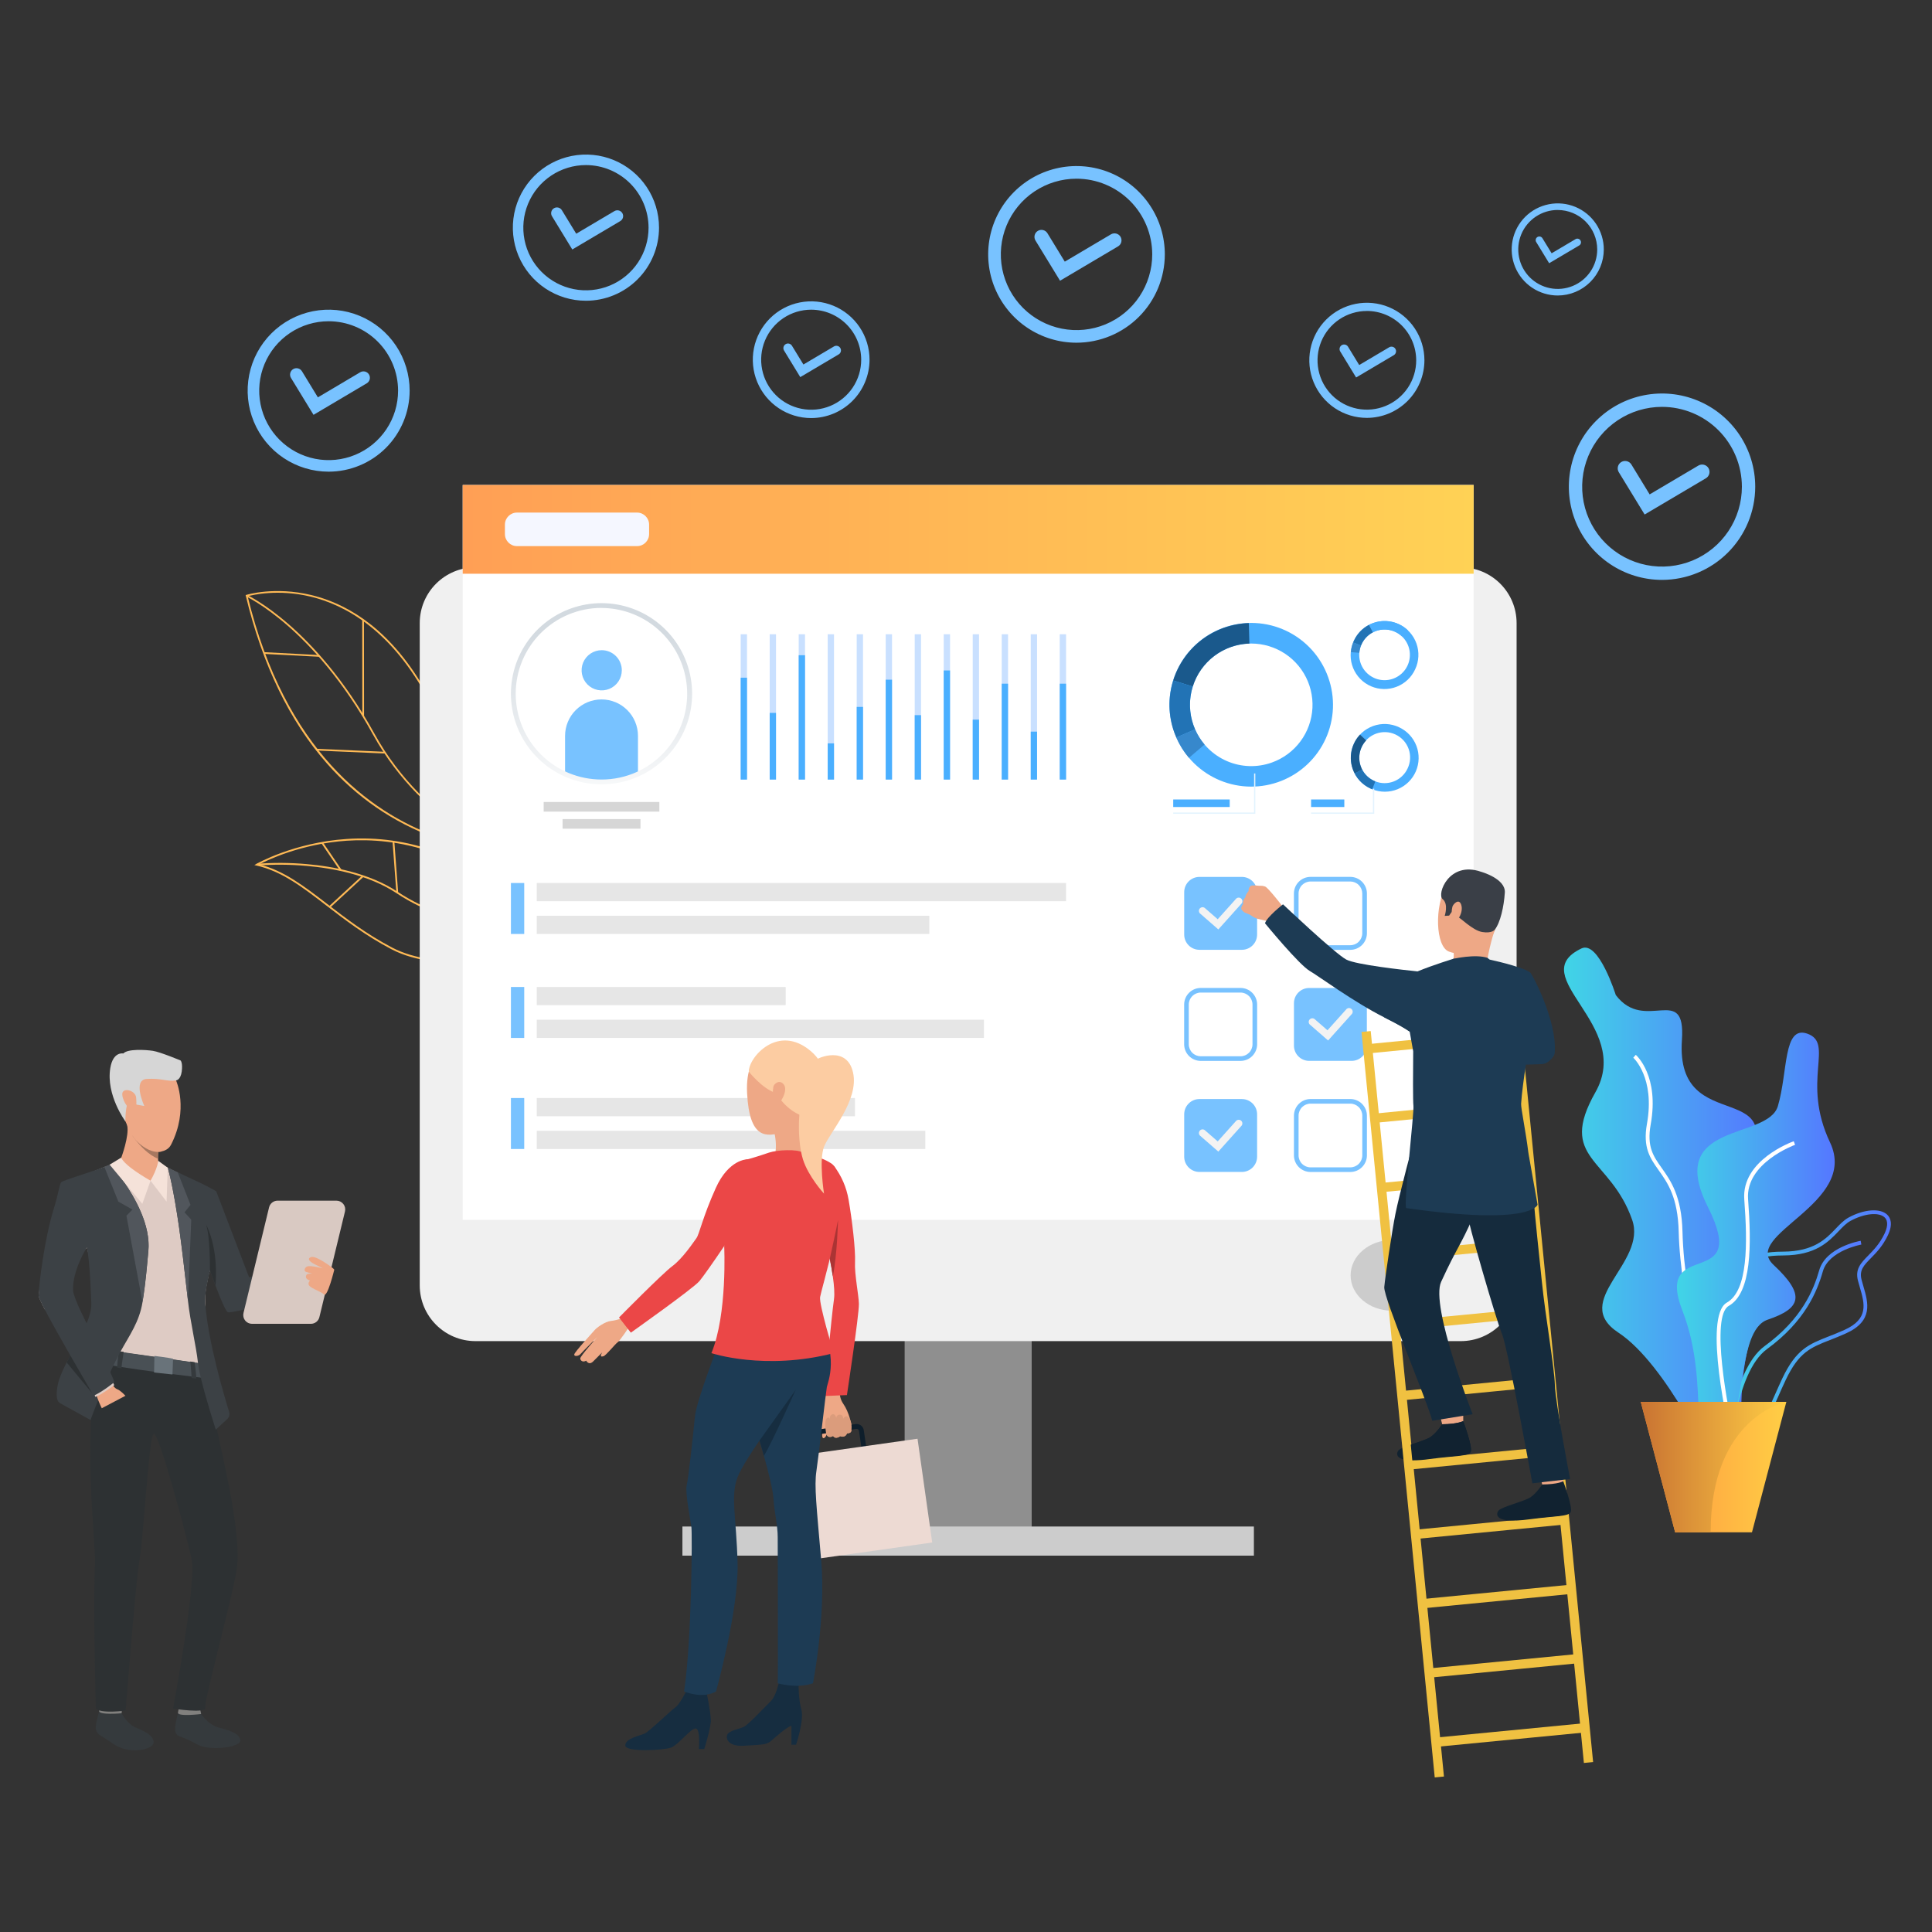 <svg width="700" height="700" viewBox="0 0 700 700" fill="none" xmlns="http://www.w3.org/2000/svg">
<rect x="0" y="0" width="700" height="700" fill="#333333" stroke="none"/>
<path d="M187.335 336.663C187.275 336.663 181.326 336.716 173.027 335.147C165.367 333.701 154.072 330.539 143.761 323.683C133.552 316.897 120.314 314.52 110.989 313.723C105.021 313.193 99.02 313.158 93.046 313.617L92.99 312.971C99.003 312.511 105.044 312.546 111.051 313.077C120.433 313.882 133.787 316.278 144.108 323.144C154.324 329.933 165.523 333.075 173.12 334.508C181.36 336.067 187.259 336.014 187.315 336.014L187.335 336.663Z" fill="#FFBA55"/>
<path d="M194.734 340.476C187.931 348.16 159.025 352.91 141.871 343.945C132.39 338.98 124.872 333.2 118.239 328.089C109.592 321.432 102.124 315.682 92.964 313.613L92.163 313.434L92.871 313.02C93.007 312.944 106.444 305.261 125.587 303.98C136.698 303.206 147.847 304.793 158.3 308.637C171.359 313.437 183.581 321.826 194.628 333.568C196.574 335.637 196.743 337.871 195.114 340.013C194.995 340.168 194.869 340.321 194.734 340.476ZM93.931 313.183C102.852 315.427 110.185 321.074 118.633 327.579C125.253 332.674 132.741 338.444 142.169 343.373C149.918 347.421 161.038 349 172.713 347.742C182.585 346.663 191.106 343.601 194.257 340.043C194.38 339.904 194.492 339.765 194.588 339.622C196.021 337.732 195.876 335.845 194.148 333.995C169.304 307.588 143.169 303.437 125.65 304.605C109.168 305.718 96.963 311.59 93.931 313.183Z" fill="#FFBA55"/>
<path d="M116.986 305.184L116.452 305.547L123.154 315.405L123.688 315.042L116.986 305.184Z" fill="#FFBA55"/>
<path d="M131.283 317.204L119.211 328.348L119.649 328.822L131.721 317.678L131.283 317.204Z" fill="#FFBA55"/>
<path d="M142.875 304.938L142.231 304.986L143.613 323.446L144.257 323.398L142.875 304.938Z" fill="#FFBA55"/>
<path d="M184.196 310.094C184.12 310.068 176.363 307.304 166.489 300.524C157.379 294.271 144.541 283.218 135.107 266.097C124.183 246.235 112.266 233.698 104.228 226.687C95.505 219.09 89.288 216.154 89.226 216.124L89.487 215.564C89.55 215.591 95.826 218.544 104.612 226.201C112.706 233.245 124.663 245.834 135.65 265.795C145.025 282.83 157.786 293.814 166.84 300.031C176.648 306.764 184.325 309.502 184.384 309.528L184.196 310.094Z" fill="#FFBA55"/>
<path d="M207.861 308.532L206.113 308.863C206.057 308.863 200.33 309.899 191.511 309.744C179.888 309.539 168.378 307.414 157.448 303.454C142.366 297.906 129.244 288.888 118.442 276.614C104.949 261.3 95.064 240.862 89.066 215.899L89 215.618L89.275 215.531C89.377 215.502 99.504 212.407 112.742 215.588C120.511 217.458 127.824 221.086 134.471 226.379C142.773 233 150.059 242.213 156.124 253.809C169.792 279.927 182.672 293.347 191.077 300.005C200.148 307.188 206.04 308.234 206.1 308.241L207.861 308.532ZM89.732 216.041C103.304 272.118 134.123 294.205 157.626 302.858C168.49 306.796 179.931 308.91 191.485 309.115C195.835 309.209 200.186 308.988 204.504 308.452C202.187 307.721 197.298 305.712 190.693 300.481C182.242 293.788 169.285 280.288 155.567 254.084C141.926 228.015 124.666 219.08 112.586 216.177C100.729 213.327 91.43 215.578 89.732 216.041Z" fill="#FFBA55"/>
<path d="M114.698 271.307L114.671 271.926L139.455 273.008L139.482 272.389L114.698 271.307Z" fill="#FFBA55"/>
<path d="M131.864 224.587L131.245 224.588L131.282 259.396L131.901 259.395L131.864 224.587Z" fill="#FFBA55"/>
<path d="M95.634 236.292L95.602 236.91L115.671 237.958L115.704 237.34L95.634 236.292Z" fill="#FFBA55"/>
<path d="M595.882 186.417L586.494 171.047C586.14 170.442 586.037 169.722 586.208 169.042C586.379 168.362 586.809 167.777 587.408 167.411C588.006 167.046 588.724 166.93 589.407 167.089C590.09 167.247 590.683 167.668 591.059 168.259L597.696 179.127L615.36 168.683C615.97 168.322 616.699 168.219 617.385 168.395C618.072 168.571 618.661 169.013 619.021 169.623C619.382 170.233 619.486 170.962 619.31 171.649C619.133 172.335 618.691 172.924 618.081 173.285L595.882 186.417Z" fill="#78C2FF"/>
<path d="M602.186 210.105C595.508 210.105 588.98 208.125 583.427 204.414C577.875 200.704 573.547 195.431 570.991 189.261C568.436 183.091 567.767 176.302 569.07 169.752C570.373 163.202 573.588 157.186 578.311 152.464C583.033 147.742 589.049 144.526 595.599 143.223C602.149 141.92 608.938 142.589 615.108 145.144C621.278 147.7 626.551 152.028 630.261 157.581C633.971 163.133 635.952 169.661 635.952 176.34C635.944 185.292 632.384 193.876 626.053 200.207C619.723 206.537 611.139 210.097 602.186 210.105ZM602.186 147.414C596.463 147.413 590.869 149.11 586.11 152.289C581.351 155.468 577.641 159.987 575.451 165.274C573.26 170.561 572.687 176.379 573.803 181.993C574.919 187.606 577.675 192.762 581.721 196.809C585.768 200.856 590.924 203.612 596.537 204.729C602.15 205.846 607.968 205.273 613.255 203.083C618.543 200.893 623.062 197.184 626.242 192.426C629.422 187.667 631.119 182.073 631.119 176.35C631.11 168.679 628.059 161.324 622.635 155.9C617.211 150.475 609.857 147.424 602.186 147.414Z" fill="#78C2FF"/>
<path d="M491.345 136.77L485.545 127.263C485.343 126.89 485.291 126.454 485.401 126.044C485.511 125.635 485.775 125.283 486.136 125.061C486.498 124.84 486.931 124.766 487.346 124.855C487.761 124.944 488.126 125.188 488.366 125.538L492.467 132.255L503.371 125.8C503.748 125.595 504.189 125.544 504.602 125.658C505.015 125.772 505.368 126.042 505.586 126.411C505.805 126.78 505.871 127.219 505.773 127.636C505.674 128.053 505.417 128.415 505.056 128.647L491.345 136.77Z" fill="#78C2FF"/>
<path d="M495.24 151.406C491.115 151.406 487.083 150.182 483.653 147.891C480.224 145.599 477.551 142.342 475.972 138.531C474.394 134.721 473.981 130.527 474.786 126.482C475.59 122.436 477.576 118.72 480.493 115.804C483.41 112.887 487.126 110.901 491.171 110.096C495.217 109.291 499.41 109.704 503.221 111.283C507.032 112.861 510.289 115.534 512.58 118.964C514.872 122.394 516.095 126.426 516.095 130.55C516.087 136.079 513.887 141.379 509.978 145.288C506.069 149.198 500.769 151.398 495.24 151.406ZM495.24 112.675C491.704 112.675 488.248 113.723 485.309 115.687C482.369 117.651 480.078 120.443 478.725 123.71C477.372 126.976 477.018 130.57 477.708 134.038C478.397 137.505 480.1 140.691 482.6 143.191C485.1 145.69 488.285 147.393 491.752 148.083C495.22 148.772 498.814 148.418 502.081 147.065C505.347 145.713 508.139 143.421 510.103 140.482C512.067 137.542 513.116 134.086 513.116 130.55C513.111 125.81 511.227 121.265 507.876 117.912C504.525 114.559 499.98 112.672 495.24 112.665V112.675Z" fill="#78C2FF"/>
<path d="M384.073 101.713L375.175 87.148C374.824 86.574 374.715 85.884 374.872 85.23C375.03 84.576 375.44 84.011 376.014 83.66C376.588 83.309 377.278 83.2 377.932 83.358C378.586 83.515 379.15 83.926 379.501 84.499L385.791 94.801L402.518 84.903C402.804 84.734 403.121 84.622 403.451 84.575C403.78 84.528 404.115 84.546 404.438 84.629C404.76 84.711 405.063 84.856 405.329 85.056C405.595 85.256 405.82 85.506 405.989 85.792C406.159 86.078 406.27 86.395 406.317 86.725C406.364 87.054 406.346 87.389 406.263 87.712C406.181 88.034 406.036 88.337 405.836 88.603C405.637 88.869 405.386 89.093 405.1 89.263L384.073 101.713Z" fill="#78C2FF"/>
<path d="M390.047 124.17C383.717 124.172 377.529 122.297 372.265 118.781C367.001 115.266 362.898 110.269 360.475 104.421C358.051 98.574 357.416 92.139 358.65 85.931C359.884 79.722 362.931 74.019 367.407 69.543C371.882 65.067 377.584 62.018 383.792 60.783C390 59.548 396.435 60.182 402.283 62.604C408.131 65.026 413.13 69.128 416.646 74.391C420.162 79.655 422.039 85.843 422.038 92.172C422.028 100.654 418.654 108.786 412.657 114.784C406.66 120.782 398.529 124.158 390.047 124.17ZM390.047 64.743C384.622 64.743 379.319 66.352 374.808 69.366C370.297 72.379 366.782 76.663 364.706 81.675C362.63 86.688 362.086 92.203 363.145 97.523C364.203 102.844 366.815 107.732 370.652 111.568C374.488 115.404 379.375 118.016 384.696 119.075C390.017 120.133 395.532 119.59 400.544 117.514C405.556 115.438 409.84 111.922 412.854 107.411C415.868 102.9 417.476 97.597 417.476 92.172C417.464 84.901 414.57 77.932 409.429 72.79C404.288 67.649 397.318 64.755 390.047 64.743Z" fill="#78C2FF"/>
<path d="M289.955 136.633L284.076 127.006C283.845 126.627 283.774 126.171 283.878 125.74C283.983 125.308 284.255 124.935 284.634 124.704C285.013 124.473 285.469 124.401 285.901 124.506C286.332 124.611 286.705 124.883 286.936 125.262L291.094 132.068L302.147 125.527C302.337 125.41 302.547 125.333 302.767 125.299C302.987 125.265 303.211 125.275 303.427 125.328C303.642 125.382 303.845 125.478 304.024 125.611C304.202 125.743 304.352 125.91 304.465 126.102C304.578 126.293 304.652 126.505 304.683 126.725C304.713 126.945 304.699 127.169 304.642 127.384C304.585 127.599 304.486 127.8 304.35 127.977C304.215 128.153 304.045 128.3 303.852 128.41L289.955 136.633Z" fill="#78C2FF"/>
<path d="M293.906 151.473C289.723 151.473 285.634 150.233 282.156 147.91C278.678 145.587 275.967 142.284 274.366 138.42C272.765 134.556 272.346 130.304 273.162 126.201C273.978 122.099 275.992 118.331 278.949 115.373C281.907 112.416 285.675 110.402 289.778 109.586C293.88 108.77 298.132 109.189 301.996 110.79C305.86 112.391 309.163 115.102 311.486 118.58C313.81 122.058 315.049 126.147 315.049 130.329C315.042 135.935 312.812 141.309 308.848 145.272C304.885 149.236 299.511 151.465 293.906 151.473ZM293.906 112.205C290.321 112.205 286.817 113.268 283.836 115.26C280.856 117.251 278.533 120.082 277.161 123.394C275.789 126.705 275.43 130.35 276.13 133.865C276.829 137.381 278.555 140.61 281.09 143.145C283.625 145.68 286.854 147.406 290.37 148.105C293.885 148.805 297.53 148.446 300.841 147.074C304.153 145.702 306.984 143.379 308.975 140.399C310.967 137.418 312.03 133.914 312.03 130.329C312.024 125.524 310.113 120.917 306.715 117.52C303.318 114.122 298.711 112.211 293.906 112.205Z" fill="#78C2FF"/>
<path d="M207.353 90.394L199.994 78.341C199.85 78.106 199.754 77.845 199.712 77.573C199.669 77.301 199.681 77.024 199.745 76.756C199.876 76.216 200.216 75.749 200.69 75.46C201.165 75.17 201.735 75.08 202.276 75.211C202.816 75.342 203.282 75.682 203.572 76.156L208.776 84.677L222.613 76.487C222.85 76.347 223.112 76.255 223.385 76.216C223.657 76.177 223.935 76.192 224.202 76.261C224.468 76.329 224.719 76.45 224.939 76.615C225.159 76.78 225.345 76.987 225.485 77.224C225.625 77.461 225.717 77.723 225.756 77.996C225.795 78.268 225.78 78.546 225.711 78.812C225.643 79.079 225.523 79.329 225.357 79.55C225.192 79.77 224.985 79.955 224.748 80.096L207.353 90.394Z" fill="#78C2FF"/>
<path d="M212.295 108.965C207.057 108.965 201.937 107.412 197.582 104.502C193.227 101.592 189.833 97.456 187.828 92.617C185.824 87.778 185.3 82.453 186.321 77.316C187.343 72.179 189.865 67.46 193.569 63.757C197.273 60.053 201.992 57.531 207.129 56.509C212.266 55.487 217.591 56.011 222.43 58.016C227.269 60.02 231.405 63.415 234.315 67.77C237.225 72.125 238.778 77.245 238.778 82.483C238.773 89.505 235.982 96.238 231.016 101.204C226.051 106.169 219.317 108.961 212.295 108.965ZM212.295 59.81C207.808 59.81 203.421 61.141 199.689 63.634C195.958 66.127 193.05 69.671 191.333 73.817C189.616 77.963 189.167 82.525 190.042 86.927C190.918 91.328 193.079 95.371 196.253 98.544C199.426 101.717 203.469 103.878 207.871 104.753C212.272 105.628 216.834 105.178 220.98 103.46C225.126 101.742 228.669 98.834 231.162 95.102C233.655 91.371 234.985 86.984 234.984 82.496C234.977 76.481 232.584 70.714 228.331 66.461C224.077 62.208 218.31 59.816 212.295 59.81Z" fill="#78C2FF"/>
<path d="M113.596 150.303L105.436 136.942C105.115 136.416 105.016 135.783 105.161 135.183C105.306 134.583 105.684 134.066 106.211 133.745C106.737 133.423 107.37 133.324 107.97 133.47C108.57 133.615 109.087 133.993 109.408 134.519L115.172 143.967L130.515 134.877C131.046 134.563 131.68 134.473 132.277 134.626C132.874 134.779 133.386 135.164 133.7 135.694C134.014 136.225 134.104 136.859 133.95 137.456C133.797 138.053 133.413 138.565 132.882 138.879L113.596 150.303Z" fill="#78C2FF"/>
<path d="M119.074 170.895C113.27 170.895 107.596 169.174 102.77 165.95C97.944 162.725 94.183 158.142 91.961 152.78C89.74 147.417 89.159 141.517 90.291 135.824C91.424 130.132 94.219 124.903 98.323 120.798C102.427 116.694 107.656 113.899 113.349 112.767C119.041 111.635 124.942 112.216 130.304 114.437C135.666 116.658 140.249 120.419 143.474 125.245C146.699 130.071 148.42 135.745 148.42 141.549C148.411 149.33 145.316 156.789 139.815 162.29C134.313 167.792 126.854 170.887 119.074 170.895ZM119.074 116.394C114.098 116.394 109.234 117.87 105.096 120.634C100.959 123.398 97.734 127.328 95.83 131.925C93.926 136.522 93.428 141.58 94.398 146.461C95.369 151.341 97.765 155.824 101.284 159.342C104.802 162.861 109.285 165.257 114.165 166.228C119.046 167.198 124.104 166.7 128.701 164.796C133.299 162.892 137.228 159.667 139.992 155.53C142.757 151.393 144.232 146.528 144.232 141.553C144.226 134.882 141.573 128.486 136.857 123.77C132.14 119.053 125.744 116.4 119.074 116.394Z" fill="#78C2FF"/>
<path d="M561.283 95.373L556.649 87.776C556.544 87.628 556.47 87.46 556.432 87.282C556.394 87.104 556.394 86.921 556.43 86.742C556.467 86.564 556.539 86.396 556.644 86.247C556.748 86.098 556.882 85.972 557.037 85.878C557.192 85.783 557.365 85.721 557.545 85.696C557.725 85.671 557.909 85.683 558.084 85.732C558.259 85.781 558.422 85.866 558.563 85.98C558.704 86.095 558.82 86.237 558.903 86.399L562.184 91.768L570.91 86.607C571.21 86.458 571.555 86.427 571.876 86.522C572.197 86.617 572.471 86.83 572.641 87.118C572.812 87.407 572.866 87.749 572.795 88.076C572.723 88.403 572.53 88.691 572.254 88.882L561.283 95.373Z" fill="#78C2FF"/>
<path d="M564.398 107.064C561.098 107.064 557.871 106.085 555.127 104.252C552.383 102.418 550.244 99.811 548.981 96.762C547.718 93.713 547.388 90.357 548.032 87.12C548.676 83.883 550.266 80.909 552.6 78.576C554.934 76.242 557.908 74.653 561.145 74.01C564.382 73.366 567.737 73.697 570.787 74.961C573.836 76.224 576.442 78.364 578.275 81.108C580.108 83.853 581.086 87.08 581.086 90.38C581.08 94.804 579.321 99.045 576.192 102.173C573.064 105.301 568.822 107.06 564.398 107.064ZM564.398 76.076C561.569 76.076 558.804 76.915 556.451 78.487C554.099 80.059 552.266 82.293 551.183 84.906C550.101 87.52 549.817 90.396 550.369 93.171C550.921 95.945 552.283 98.494 554.284 100.495C556.284 102.495 558.833 103.857 561.608 104.409C564.382 104.961 567.258 104.678 569.872 103.595C572.486 102.513 574.72 100.679 576.292 98.327C577.863 95.975 578.702 93.209 578.702 90.38C578.696 86.589 577.187 82.956 574.505 80.276C571.824 77.596 568.189 76.09 564.398 76.086V76.076Z" fill="#78C2FF"/>
<path d="M327.771 558.361H373.795V418.569H327.771V558.361Z" fill="#8F8F8F"/>
<path d="M172.29 485.914L529.279 485.914C540.443 485.914 549.492 476.864 549.492 465.701V225.772C549.492 214.608 540.443 205.559 529.279 205.559L172.29 205.559C161.127 205.559 152.077 214.608 152.077 225.772L152.077 465.701C152.077 476.864 161.127 485.914 172.29 485.914Z" fill="#F0F0F0"/>
<path d="M167.642 441.979L533.931 441.979V175.715L167.642 175.715L167.642 441.979Z" fill="white"/>
<path d="M167.642 207.877L533.931 207.877V175.717L167.642 175.717V207.877Z" fill="url(#paint0_linear_143_2304)"/>
<path d="M504.426 474.904C512.752 474.904 519.501 469.163 519.501 462.083C519.501 455.002 512.752 449.262 504.426 449.262C496.1 449.262 489.351 455.002 489.351 462.083C489.351 469.163 496.1 474.904 504.426 474.904Z" fill="#CCCCCC"/>
<path d="M454.31 553.086H247.255V563.639H454.31V553.086Z" fill="#CCCCCC"/>
<path d="M230.813 185.717H187.309C184.896 185.717 182.939 187.673 182.939 190.086V193.499C182.939 195.913 184.896 197.869 187.309 197.869H230.813C233.227 197.869 235.183 195.913 235.183 193.499V190.086C235.183 187.673 233.227 185.717 230.813 185.717Z" fill="#F5F7FF"/>
<path d="M386.25 319.928H194.476V326.519H386.25V319.928Z" fill="#E6E6E6"/>
<path d="M336.714 331.797H194.476V338.388H336.714V331.797Z" fill="#E6E6E6"/>
<path d="M284.666 357.6H194.476V364.19H284.666V357.6Z" fill="#E6E6E6"/>
<path d="M356.51 369.469H194.476V376.06H356.51V369.469Z" fill="#E6E6E6"/>
<path d="M309.771 397.838H194.476V404.429H309.771V397.838Z" fill="#E6E6E6"/>
<path d="M335.264 409.709H194.476V416.3H335.264V409.709Z" fill="#E6E6E6"/>
<path d="M189.936 319.928H185.116V338.393H189.936V319.928Z" fill="#78C2FF"/>
<path d="M189.936 357.6H185.116V376.065H189.936V357.6Z" fill="#78C2FF"/>
<path d="M189.936 397.838H185.116V416.303H189.936V397.838Z" fill="#78C2FF"/>
<path d="M449.942 398.205H434.585C431.532 398.205 429.057 400.68 429.057 403.733V419.09C429.057 422.143 431.532 424.618 434.585 424.618H449.942C452.995 424.618 455.47 422.143 455.47 419.09V403.733C455.47 400.68 452.995 398.205 449.942 398.205Z" fill="#78C2FF"/>
<path d="M441.427 417.247L434.747 411.424C434.522 411.185 434.395 410.871 434.389 410.543C434.383 410.215 434.499 409.896 434.715 409.649C434.93 409.401 435.23 409.243 435.556 409.204C435.882 409.165 436.21 409.249 436.478 409.438L441.199 413.556L447.932 406.045C448.175 405.83 448.489 405.712 448.813 405.713C449.138 405.714 449.451 405.834 449.692 406.05C449.934 406.267 450.088 406.565 450.125 406.887C450.161 407.21 450.078 407.534 449.892 407.8L441.427 417.247Z" fill="#F3F3F3"/>
<path d="M449.46 384.389H435.06C433.464 384.386 431.935 383.751 430.806 382.622C429.678 381.493 429.044 379.963 429.042 378.367V363.967C429.045 362.372 429.679 360.843 430.808 359.715C431.936 358.587 433.465 357.952 435.06 357.949H449.46C451.056 357.951 452.586 358.585 453.715 359.714C454.844 360.842 455.479 362.372 455.482 363.967V378.367C455.48 379.964 454.845 381.494 453.716 382.623C452.587 383.752 451.057 384.387 449.46 384.389ZM435.06 359.624C433.909 359.626 432.805 360.084 431.991 360.898C431.177 361.712 430.719 362.816 430.717 363.967V378.367C430.718 379.519 431.176 380.623 431.99 381.437C432.804 382.252 433.909 382.71 435.06 382.711H449.46C450.612 382.71 451.716 382.252 452.53 381.437C453.345 380.623 453.802 379.519 453.803 378.367V363.967C453.802 362.816 453.345 361.712 452.53 360.897C451.716 360.083 450.612 359.625 449.46 359.624H435.06Z" fill="#78C2FF"/>
<path d="M489.238 344.149H474.838C473.241 344.148 471.71 343.513 470.58 342.384C469.451 341.255 468.815 339.724 468.813 338.127V323.727C468.816 322.132 469.451 320.603 470.579 319.475C471.707 318.347 473.236 317.712 474.832 317.709H489.238C490.834 317.711 492.364 318.345 493.493 319.473C494.622 320.602 495.257 322.131 495.26 323.727V338.127C495.258 339.724 494.623 341.254 493.494 342.383C492.365 343.512 490.835 344.147 489.238 344.149ZM474.838 319.384C473.687 319.386 472.583 319.844 471.769 320.658C470.955 321.472 470.497 322.576 470.495 323.727V338.127C470.496 339.279 470.954 340.383 471.768 341.197C472.582 342.012 473.687 342.469 474.838 342.47H489.238C490.389 342.468 491.491 342.009 492.304 341.195C493.117 340.381 493.574 339.278 493.575 338.127V323.727C493.573 322.577 493.116 321.474 492.303 320.66C491.49 319.846 490.388 319.388 489.238 319.384H474.838Z" fill="#78C2FF"/>
<path d="M489.239 424.633H474.839C473.244 424.63 471.714 423.995 470.586 422.866C469.458 421.737 468.823 420.207 468.821 418.612V404.212C468.824 402.616 469.459 401.087 470.587 399.959C471.715 398.831 473.244 398.196 474.839 398.193H489.239C490.835 398.195 492.365 398.83 493.494 399.958C494.623 401.086 495.258 402.616 495.261 404.212V418.612C495.259 420.208 494.624 421.739 493.495 422.867C492.366 423.996 490.836 424.631 489.239 424.633ZM474.839 399.868C473.688 399.87 472.584 400.328 471.77 401.142C470.956 401.957 470.498 403.06 470.496 404.212V418.612C470.497 419.763 470.955 420.867 471.769 421.682C472.584 422.496 473.688 422.954 474.839 422.955H489.239C490.391 422.954 491.495 422.496 492.31 421.682C493.124 420.867 493.582 419.763 493.583 418.612V404.212C493.581 403.06 493.123 401.957 492.309 401.142C491.494 400.328 490.391 399.87 489.239 399.868H474.839Z" fill="#78C2FF"/>
<path d="M489.709 357.961H474.352C471.299 357.961 468.824 360.436 468.824 363.489V378.846C468.824 381.899 471.299 384.374 474.352 384.374H489.709C492.762 384.374 495.237 381.899 495.237 378.846V363.489C495.237 360.436 492.762 357.961 489.709 357.961Z" fill="#78C2FF"/>
<path d="M481.195 376.987L474.518 371.164C474.296 370.925 474.171 370.612 474.166 370.285C474.161 369.959 474.277 369.642 474.491 369.396C474.705 369.15 475.003 368.992 475.327 368.951C475.651 368.911 475.978 368.992 476.246 369.178L480.97 373.296L487.703 365.785C487.811 365.634 487.95 365.507 488.111 365.413C488.272 365.319 488.45 365.26 488.635 365.24C488.82 365.22 489.007 365.239 489.184 365.296C489.362 365.353 489.525 365.447 489.663 365.571C489.802 365.695 489.912 365.847 489.988 366.017C490.064 366.187 490.103 366.371 490.103 366.557C490.103 366.743 490.064 366.927 489.988 367.097C489.912 367.267 489.801 367.419 489.663 367.543L481.195 376.987Z" fill="#F3F3F3"/>
<path d="M449.942 317.721H434.585C431.532 317.721 429.057 320.196 429.057 323.249V338.606C429.057 341.659 431.532 344.134 434.585 344.134H449.942C452.995 344.134 455.47 341.659 455.47 338.606V323.249C455.47 320.196 452.995 317.721 449.942 317.721Z" fill="#78C2FF"/>
<path d="M441.427 336.752L434.747 330.929C434.522 330.69 434.395 330.375 434.389 330.047C434.383 329.719 434.499 329.401 434.715 329.153C434.93 328.906 435.23 328.747 435.556 328.709C435.882 328.67 436.21 328.753 436.478 328.943L441.199 333.061L447.932 325.553C448.175 325.338 448.489 325.22 448.813 325.221C449.138 325.222 449.451 325.342 449.692 325.558C449.934 325.775 450.088 326.073 450.125 326.395C450.161 326.717 450.078 327.042 449.892 327.307L441.427 336.752Z" fill="#F3F3F3"/>
<path d="M572.99 343.64C579.226 340.661 585.43 360.523 585.43 360.523C596.023 374.529 610.84 355.889 609.393 376.833C606.858 413.465 651.56 388.353 630.937 426.601C610.314 464.848 649.144 448.224 636.33 479.066C623.515 509.909 640.127 546.686 620.844 531.571C620.844 531.571 603.862 494.337 586.353 482.817C568.845 471.297 596.844 457.628 591.365 441.98C583.421 419.255 564.221 420.132 578.058 395.725C591.895 371.318 551.804 353.78 572.99 343.64Z" fill="url(#paint1_linear_143_2304)"/>
<path d="M626.947 517.549C618.588 511.67 608.806 470.704 608.224 446.304C607.922 433.807 604.228 428.6 600.971 424.006C597.852 419.613 595.164 415.822 596.73 407.123C599.709 390.482 591.851 383.288 591.765 383.229L592.675 382.189C593.026 382.494 601.229 389.906 598.084 407.368C596.621 415.505 599.034 418.908 602.09 423.214C605.297 427.736 609.29 433.361 609.597 446.281C610.223 472.469 620.227 511.147 627.735 516.427L626.947 517.549Z" fill="white"/>
<path d="M630.084 520.586C628.896 520.576 627.712 520.448 626.549 520.202C623.328 519.539 621.216 517.851 620.259 515.15C618.005 508.708 623.239 498.237 627.463 493.193C627.532 493.11 634.626 484.44 633.868 472.427C633.742 470.414 633.537 468.547 633.348 466.905C632.815 462.148 632.431 458.715 634.474 456.421C636.271 454.399 639.747 453.521 646.09 453.492C657.213 453.439 661.612 448.834 665.147 445.133C666.647 443.561 668.064 442.078 669.782 441.138C675.327 438.112 681.196 437.665 683.745 440.078C684.953 441.227 685.976 443.471 683.97 447.659C682.139 451.489 679.766 453.912 677.856 455.859C675.29 458.477 673.592 460.208 674.476 463.658C674.684 464.469 674.923 465.286 675.161 466.107C676.876 471.97 678.822 478.62 668.782 483.132C666.654 484.089 664.71 484.85 662.999 485.522C655.991 488.273 651.76 489.932 646.987 500.012C646.063 501.962 645.246 503.812 644.458 505.6C640.714 514.134 637.87 520.586 630.084 520.586ZM670.47 442.349C668.938 443.187 667.653 444.531 666.167 446.09C662.453 449.979 657.828 454.819 646.116 454.875C640.283 454.902 637.019 455.663 635.523 457.338C633.891 459.172 634.245 462.35 634.739 466.75C634.924 468.405 635.136 470.292 635.265 472.341C636.056 484.92 628.846 493.712 628.538 494.08C624.344 499.075 619.601 509.016 621.587 514.696C622.358 516.901 624.126 518.301 626.834 518.848C636.288 520.758 638.896 514.842 643.223 505.043C644.014 503.246 644.835 501.402 645.765 499.416C650.777 488.843 655.448 487.009 662.522 484.231C664.22 483.569 666.147 482.811 668.246 481.868C677.184 477.849 675.572 472.331 673.873 466.491C673.628 465.654 673.383 464.836 673.172 463.999C672.096 459.795 674.218 457.63 676.906 454.889C678.839 452.902 681.027 450.681 682.758 447.06C683.669 445.163 684.414 442.584 682.828 441.081C680.739 439.095 675.433 439.645 670.48 442.346L670.47 442.349Z" fill="url(#paint2_linear_143_2304)"/>
<path d="M626.701 528.562L625.32 528.489C625.39 527.192 627.131 496.621 639.406 487.673C652.872 477.858 657.119 467.308 659.142 460.227C661.522 451.885 673.651 449.654 674.164 449.564L674.406 450.925C674.29 450.945 662.614 453.097 660.469 460.608C658.391 467.89 654.031 478.722 640.22 488.792C628.472 497.356 626.717 528.251 626.701 528.562Z" fill="url(#paint3_linear_143_2304)"/>
<path d="M654.754 374.492C646.032 371.513 647.842 388.316 644.161 400.76C640.48 413.203 603.15 406.185 618.817 437.342C634.485 468.499 599.002 447.76 609.601 474.948C620.201 502.135 610.522 531.223 622.042 523.815C633.562 516.406 628.513 482.184 640.493 478.132C652.474 474.08 654.43 469.32 642.569 458.27C630.708 447.22 673.653 436.233 663.053 413.912C652.454 391.59 664.844 377.948 654.754 374.492Z" fill="url(#paint4_linear_143_2304)"/>
<path d="M627.395 522.517C626.296 517.862 616.927 476.904 625.67 471.951C633.376 467.588 633.184 450.616 631.983 434.588C630.92 420.403 649.14 413.772 649.915 413.494L650.378 414.798C650.2 414.861 632.377 421.353 633.363 434.485C634.598 450.944 634.73 468.409 626.352 473.156C619.711 476.913 625.826 509.831 628.739 522.199L627.395 522.517Z" fill="white"/>
<path d="M647.227 507.928L634.77 555.186H606.933L594.477 507.928H647.227Z" fill="url(#paint5_linear_143_2304)"/>
<path d="M647.227 507.928C647.227 507.928 619.804 513.075 619.804 555.186H606.933L594.477 507.928H647.227Z" fill="url(#paint6_linear_143_2304)"/>
<path d="M521.329 511.261C521.329 511.261 522.518 515.928 522.68 516.63C522.842 517.332 530.158 515.398 530.158 515.398V509.691C530.158 509.691 522.19 510.493 521.329 511.261Z" fill="#EEA886"/>
<path d="M522.534 516.037C522.534 516.037 520.488 519.146 518.343 520.635C516.198 522.125 507.922 524.055 506.71 525.488C505.84 526.524 504.625 530.454 517.906 528.653C527.343 527.382 531.998 527.703 532.849 526.061C533.699 524.419 530.157 514.889 530.157 514.889C530.157 514.889 528.138 515.988 522.534 516.037Z" fill="#112230"/>
<path d="M496.638 373.57L493.298 373.898L519.829 643.999L523.17 643.671L496.638 373.57Z" fill="#F0C141"/>
<path d="M550.682 368.324L547.342 368.652L573.873 638.753L577.214 638.425L550.682 368.324Z" fill="#F0C141"/>
<path d="M549.439 373.075L495.395 378.326L495.719 381.667L549.764 376.416L549.439 373.075Z" fill="#F0C141"/>
<path d="M551.858 398.254L497.815 403.496L498.139 406.837L552.182 401.595L551.858 398.254Z" fill="#F0C141"/>
<path d="M554.298 423.381L500.252 428.623L500.576 431.964L554.622 426.722L554.298 423.381Z" fill="#F0C141"/>
<path d="M556.769 448.453L502.724 453.695L503.048 457.036L557.093 451.794L556.769 448.453Z" fill="#F0C141"/>
<path d="M559.206 473.588L505.16 478.83L505.484 482.171L559.53 476.929L559.206 473.588Z" fill="#F0C141"/>
<path d="M561.608 498.785L507.562 504.027L507.887 507.368L561.932 502.126L561.608 498.785Z" fill="#F0C141"/>
<path d="M564.049 523.906L510.003 529.148L510.327 532.489L564.373 527.247L564.049 523.906Z" fill="#F0C141"/>
<path d="M566.482 549.038L512.439 554.279L512.764 557.62L566.806 552.378L566.482 549.038Z" fill="#F0C141"/>
<path d="M568.915 574.172L514.872 579.414L515.196 582.755L569.239 577.513L568.915 574.172Z" fill="#F0C141"/>
<path d="M571.36 599.299L517.317 604.541L517.641 607.882L571.684 602.64L571.36 599.299Z" fill="#F0C141"/>
<path d="M573.854 624.363L519.809 629.605L520.133 632.946L574.178 627.704L573.854 624.363Z" fill="#F0C141"/>
<path d="M512.305 413.021C512.305 413.021 506.982 432.791 505.579 439.858C504.357 446.012 501.898 462.412 501.547 466.311C501.196 470.211 517.261 507.945 518.933 514.764L533.568 512.414C533.568 512.414 518.128 473.137 522.153 464.414C528.145 451.434 528.926 451.835 533.647 441.133C538.367 430.43 549.169 430.189 552.069 410.347C552.069 410.34 516.235 406.732 512.305 413.021Z" fill="#152B3D"/>
<path d="M538.329 316.978C538.329 316.978 528.61 313.337 524.131 320.749C519.652 328.161 520.082 342.955 524.978 344.775C529.874 346.596 537.226 345.646 539.745 341.018C542.265 336.39 544.516 329.697 544.41 325.224C544.304 320.752 540.878 318.269 538.329 316.978Z" fill="#EEA886"/>
<path d="M526.612 344.319C526.612 344.319 527.006 346.868 526.357 348.123C525.708 349.378 538.578 349.411 538.578 349.411C538.578 349.411 539.625 342.585 541.607 336.831C543.59 331.078 526.612 344.319 526.612 344.319Z" fill="#EEA886"/>
<path d="M541.607 336.803C541.607 336.803 540.717 338.266 537.092 337.7C533.467 337.134 529.041 332.304 527.525 331.774C526.009 331.245 525.996 330.354 525.996 330.354L525.049 331.741L523.44 331.844C523.44 331.844 524.907 327.54 522.695 325.766C520.484 323.992 524.993 311.797 536.622 315.862C536.622 315.862 545.56 318.325 545.229 323.403C544.898 328.481 543.603 334.284 541.607 336.803Z" fill="#3A3F47"/>
<path d="M526.237 328.527C526.439 327.676 528.607 325.24 529.438 327.848C530.269 330.457 528.183 333.963 527.021 333.661C525.86 333.36 525.721 330.682 526.237 328.527Z" fill="#EEA886"/>
<path d="M563.302 381.494C563.196 382.769 561.74 384.143 560.747 384.828C560.094 385.278 559.325 385.531 558.532 385.556L557.956 385.576L547.86 385.907C547.86 385.907 540.352 361.642 554.434 352.387C554.868 352.43 564.279 369.783 563.302 381.494Z" fill="#1D3B54"/>
<path d="M532.848 526.061C531.998 527.716 527.343 527.385 517.905 528.653C515.851 528.955 513.778 529.109 511.702 529.113L511.152 523.436C513.913 522.476 517.111 521.486 518.342 520.635C520.488 519.146 522.533 516.037 522.533 516.037C528.138 515.988 530.147 514.889 530.147 514.889C530.147 514.889 533.696 524.416 532.848 526.061Z" fill="#112230"/>
<path d="M526.605 347.398C526.605 347.398 534.53 345.554 538.996 347.067L539.658 347.689C539.658 347.689 541.015 350.294 535.904 350.516C530.793 350.738 522.775 351.092 526.605 347.398Z" fill="#1D3B54"/>
<path d="M557.574 533.081C557.574 533.081 558.763 537.745 558.925 538.447C559.087 539.149 566.4 537.215 566.4 537.215V531.512C566.4 531.512 558.425 532.313 557.574 533.081Z" fill="#EEA886"/>
<path d="M552.07 410.34C552.07 410.34 554.738 421.343 555.529 432.36C556.257 442.539 557.588 453.705 558.644 464.351C559.819 476.222 563.179 495.409 563.355 501.758C563.53 508.107 568.873 535.854 568.873 535.854L555.201 537.427C555.201 537.427 546.32 488.391 544.224 483.379C542.129 478.367 531.724 442.632 531.373 438.62C531.023 434.608 552.07 410.34 552.07 410.34Z" fill="#152B3D"/>
<path d="M558.779 537.854C558.779 537.854 556.73 540.965 554.585 542.455C552.44 543.945 544.164 545.875 542.956 547.308C542.082 548.341 540.87 552.274 554.151 550.473C563.589 549.202 568.243 549.523 569.091 547.877C569.938 546.232 566.4 536.705 566.4 536.705C566.4 536.705 564.384 537.804 558.779 537.854Z" fill="#112230"/>
<path d="M509.538 437.713C508.373 437.548 512.428 402.842 512.117 400.664C511.912 399.211 511.945 387.932 512.028 380.901L510.76 373.784C509.861 373.151 508.931 372.563 507.973 372.023C506.211 371.007 504 369.845 501.544 368.617C501.829 366.935 502.027 365.614 502.103 364.84C502.719 358.59 506.917 355.276 509.297 353.882C509.826 353.566 510.379 353.293 510.952 353.065C511.856 352.681 512.746 352.31 513.6 351.956C519.334 349.595 526.613 347.381 526.613 347.381H538.308C538.308 347.381 547.217 349.162 552.523 351.333C553.198 351.612 553.841 351.964 554.44 352.383L552.851 385.734C552.849 385.741 552.849 385.748 552.851 385.754C552.851 385.754 552.851 385.781 552.851 385.797C552.136 390.491 551.381 396.023 551.129 399.906C551.027 401.488 552.838 409.996 553.778 417.808L557.088 436.492C557.088 436.492 555.161 444.238 509.538 437.713Z" fill="#1D3B54"/>
<path d="M449.818 329.559C449.818 329.559 450.51 330.416 450.994 330.642C450.994 330.642 451.907 330.973 452.543 331.271C452.707 331.343 452.867 331.424 453.023 331.512C453.806 332.105 454.678 332.568 455.608 332.883C456.856 333.24 462.507 334.538 462.507 334.538L463.831 331.184L464.775 328.477C464.775 328.477 459.544 321.7 458.419 321.23C458.311 321.185 458.2 321.147 458.088 321.114C457.095 320.807 456.231 320.999 455.691 320.896C455.492 320.86 453.5 320.634 453.069 321.052C452.817 321.268 452.625 321.545 452.509 321.857C452.393 322.168 452.358 322.504 452.407 322.833C452.407 322.833 451.285 324.014 451.205 325.107C451.205 325.107 450.133 326.163 450.418 327.553C450.394 327.54 449.428 328.738 449.818 329.559Z" fill="#EEA886"/>
<path d="M510.383 373.518C509.079 372.677 507.404 371.531 501.545 368.615C490.664 363.169 477.227 353.301 474.671 351.875C470.742 349.683 458.335 334.522 458.335 334.522C458.974 332.238 464.856 327.656 464.856 327.656C464.856 327.656 483.669 345.472 487.78 347.667C491.316 349.554 508.781 351.458 513.601 351.954L514.829 352.077C519.844 358.929 513.19 375.325 510.383 373.518Z" fill="#1D3B54"/>
<path d="M232.055 296.771H203.834V300.247H232.055V296.771Z" fill="#D6D6D6"/>
<path d="M238.897 290.582H196.985V294.058H238.897V290.582Z" fill="#D6D6D6"/>
<path d="M225.292 242.857C225.292 244.297 224.865 245.705 224.065 246.903C223.264 248.101 222.127 249.034 220.796 249.585C219.466 250.137 218.001 250.281 216.589 250C215.176 249.719 213.878 249.025 212.86 248.007C211.841 246.988 211.148 245.69 210.866 244.278C210.585 242.865 210.73 241.401 211.281 240.07C211.832 238.739 212.766 237.602 213.963 236.802C215.161 236.001 216.569 235.574 218.009 235.574C219.941 235.574 221.793 236.342 223.159 237.707C224.525 239.073 225.292 240.925 225.292 242.857Z" fill="#78C2FF"/>
<path d="M231.151 266.624V280.481C227 282.358 222.498 283.328 217.943 283.328C213.388 283.328 208.885 282.358 204.734 280.481V266.624C204.734 264.89 205.076 263.172 205.74 261.57C206.404 259.967 207.376 258.511 208.603 257.285C209.829 256.058 211.286 255.085 212.888 254.421C214.491 253.758 216.208 253.416 217.943 253.416C219.677 253.416 221.395 253.758 222.997 254.421C224.6 255.085 226.056 256.058 227.282 257.285C228.509 258.511 229.482 259.967 230.145 261.57C230.809 263.172 231.151 264.89 231.151 266.624Z" fill="#78C2FF"/>
<path d="M217.942 284.171C213.26 284.183 208.63 283.184 204.369 281.244C197.541 278.143 191.98 272.798 188.612 266.097C185.244 259.396 184.273 251.743 185.859 244.413C187.445 237.083 191.494 230.517 197.331 225.808C203.168 221.099 210.442 218.531 217.942 218.531C225.441 218.531 232.715 221.099 238.552 225.808C244.389 230.517 248.438 237.083 250.024 244.413C251.61 251.743 250.639 259.396 247.271 266.097C243.903 272.798 238.343 278.143 231.514 281.244C227.253 283.184 222.623 284.183 217.942 284.171ZM217.942 220.255C209.696 220.255 201.788 223.53 195.957 229.361C190.126 235.192 186.851 243.1 186.851 251.346C186.851 259.591 190.126 267.499 195.957 273.33C201.788 279.161 209.696 282.436 217.942 282.436C222.373 282.448 226.755 281.504 230.789 279.669C237.243 276.723 242.496 271.659 245.676 265.318C248.856 258.976 249.772 251.737 248.272 244.803C246.772 237.869 242.946 231.657 237.429 227.196C231.912 222.736 225.036 220.296 217.942 220.281V220.255Z" fill="url(#paint7_linear_143_2304)"/>
<path d="M270.654 229.803H268.366V282.45H270.654V229.803Z" fill="#C9E0FF"/>
<path d="M281.16 229.803H278.873V282.45H281.16V229.803Z" fill="#C9E0FF"/>
<path d="M291.67 229.803H289.383V282.45H291.67V229.803Z" fill="#C9E0FF"/>
<path d="M302.178 229.803H299.891V282.45H302.178V229.803Z" fill="#C9E0FF"/>
<path d="M312.688 229.803H310.4V282.45H312.688V229.803Z" fill="#C9E0FF"/>
<path d="M323.198 229.803H320.91V282.45H323.198V229.803Z" fill="#C9E0FF"/>
<path d="M333.705 229.803H331.418V282.45H333.705V229.803Z" fill="#C9E0FF"/>
<path d="M344.216 229.803H341.929V282.45H344.216V229.803Z" fill="#C9E0FF"/>
<path d="M354.723 229.803H352.436V282.45H354.723V229.803Z" fill="#C9E0FF"/>
<path d="M365.234 229.803H362.946V282.45H365.234V229.803Z" fill="#C9E0FF"/>
<path d="M375.743 229.803H373.455V282.45H375.743V229.803Z" fill="#C9E0FF"/>
<path d="M386.252 229.803H383.965V282.45H386.252V229.803Z" fill="#C9E0FF"/>
<path d="M270.654 245.541H268.366V282.451H270.654V245.541Z" fill="#4AAFFF"/>
<path d="M281.16 258.297H278.873V282.449H281.16V258.297Z" fill="#4AAFFF"/>
<path d="M291.67 237.398H289.383V282.449H291.67V237.398Z" fill="#4AAFFF"/>
<path d="M302.178 269.338H299.891V282.453H302.178V269.338Z" fill="#4AAFFF"/>
<path d="M312.688 256.123H310.4V282.447H312.688V256.123Z" fill="#4AAFFF"/>
<path d="M323.198 246.262H320.91V282.447H323.198V246.262Z" fill="#4AAFFF"/>
<path d="M333.705 259.109H331.418V282.447H333.705V259.109Z" fill="#4AAFFF"/>
<path d="M344.216 242.918H341.929V282.45H344.216V242.918Z" fill="#4AAFFF"/>
<path d="M354.723 260.74H352.436V282.453H354.723V260.74Z" fill="#4AAFFF"/>
<path d="M365.234 247.711H362.946V282.45H365.234V247.711Z" fill="#4AAFFF"/>
<path d="M375.743 265.082H373.455V282.451H375.743V265.082Z" fill="#4AAFFF"/>
<path d="M386.252 247.711H383.965V282.45H386.252V247.711Z" fill="#4AAFFF"/>
<path d="M481.235 245.4C479.932 241.73 477.918 238.353 475.308 235.462C472.697 232.572 469.543 230.225 466.024 228.555C462.506 226.885 458.692 225.926 454.803 225.732C450.913 225.538 447.023 226.113 443.356 227.425C439.689 228.736 436.316 230.758 433.431 233.375C430.547 235.992 428.207 239.152 426.545 242.674C424.883 246.196 423.932 250.012 423.747 253.902C423.562 257.792 424.146 261.681 425.466 265.345C425.691 265.97 425.936 266.586 426.194 267.189C429.256 274.239 434.939 279.822 442.042 282.759C449.145 285.696 457.111 285.756 464.258 282.927C471.404 280.098 477.171 274.601 480.339 267.599C483.507 260.596 483.829 252.636 481.235 245.4ZM460.827 276.276C455.526 278.177 449.699 277.991 444.53 275.754C439.361 273.518 435.237 269.399 432.994 264.233C432.795 263.779 432.613 263.319 432.444 262.846C430.966 258.711 430.746 254.23 431.814 249.971C432.882 245.712 435.189 241.865 438.443 238.916C441.697 235.968 445.753 234.051 450.096 233.407C454.44 232.764 458.877 233.423 462.846 235.301C466.816 237.179 470.139 240.192 472.396 243.959C474.653 247.726 475.742 252.077 475.526 256.463C475.31 260.849 473.798 265.072 471.181 268.599C468.565 272.125 464.962 274.797 460.827 276.276Z" fill="#4AAFFF"/>
<path d="M432.153 248.75L425.079 246.542C426.92 240.663 430.545 235.503 435.452 231.779C440.36 228.055 446.305 225.951 452.462 225.76L452.684 233.168C448.069 233.314 443.613 234.892 439.936 237.684C436.258 240.476 433.54 244.344 432.16 248.75H432.153Z" fill="#1A598C"/>
<path d="M432.991 264.238L426.192 267.194C425.934 266.592 425.689 265.976 425.463 265.35C423.287 259.294 423.152 252.691 425.079 246.551L432.154 248.759C430.709 253.362 430.81 258.311 432.442 262.851C432.611 263.318 432.793 263.784 432.991 264.238Z" fill="#2273B5"/>
<path d="M430.783 274.568C428.898 272.351 427.351 269.866 426.191 267.196L432.991 264.24C433.858 266.242 435.017 268.104 436.43 269.765L430.783 274.568Z" fill="#3788CC"/>
<path d="M506.908 263.491C503.971 262.102 500.603 261.936 497.544 263.03C494.485 264.124 491.986 266.389 490.597 269.326C489.207 272.262 489.041 275.631 490.136 278.69C491.23 281.749 493.494 284.248 496.431 285.637C496.679 285.756 496.931 285.866 497.182 285.968C500.145 287.159 503.455 287.146 506.408 285.932C509.361 284.718 511.723 282.399 512.991 279.468C514.26 276.538 514.333 273.229 513.197 270.245C512.061 267.261 509.804 264.839 506.908 263.494V263.491ZM509.97 278.494C508.974 280.599 507.215 282.248 505.049 283.105C502.883 283.963 500.472 283.965 498.305 283.111C498.116 283.035 497.927 282.953 497.742 282.866C495.54 281.825 493.841 279.951 493.021 277.657C492.2 275.363 492.324 272.837 493.366 270.635C493.871 269.527 494.591 268.531 495.484 267.704C496.378 266.877 497.427 266.235 498.57 265.817C499.713 265.399 500.928 265.213 502.145 265.268C503.361 265.324 504.554 265.621 505.654 266.142C506.755 266.662 507.741 267.397 508.555 268.302C509.369 269.207 509.995 270.265 510.397 271.415C510.798 272.564 510.967 273.782 510.894 274.997C510.821 276.212 510.507 277.401 509.97 278.494Z" fill="#4AAFFF"/>
<path d="M493.543 278.825L490.825 280.249C489.641 277.991 489.191 275.421 489.538 272.895C489.884 270.37 491.01 268.015 492.758 266.16L494.989 268.262C493.68 269.654 492.837 271.419 492.578 273.313C492.318 275.206 492.656 277.133 493.543 278.825Z" fill="#1A598C"/>
<path d="M498.306 283.111L497.184 285.965C496.932 285.865 496.681 285.756 496.432 285.634C494.019 284.501 492.042 282.609 490.805 280.248L493.522 278.824C494.446 280.594 495.924 282.012 497.73 282.863C497.929 282.952 498.117 283.035 498.306 283.111Z" fill="#2273B5"/>
<path d="M512.74 242.502C514.13 239.565 514.296 236.197 513.201 233.138C512.107 230.079 509.843 227.58 506.906 226.19C503.969 224.801 500.601 224.635 497.542 225.729C494.483 226.823 491.984 229.088 490.594 232.025C490.478 232.273 490.369 232.525 490.263 232.776C489.053 235.743 489.053 239.066 490.264 242.032C491.474 244.998 493.799 247.372 496.74 248.645C499.68 249.917 503.002 249.986 505.993 248.838C508.985 247.69 511.407 245.415 512.74 242.502ZM497.741 245.564C495.63 244.575 493.975 242.818 493.114 240.651C492.253 238.484 492.25 236.07 493.107 233.902C493.18 233.71 493.262 233.521 493.348 233.336C494.125 231.694 495.371 230.319 496.929 229.386C498.486 228.452 500.286 228.001 502.1 228.09C503.914 228.179 505.661 228.804 507.119 229.886C508.578 230.968 509.683 232.458 510.295 234.168C510.907 235.878 510.998 237.731 510.557 239.493C510.116 241.254 509.163 242.846 507.817 244.066C506.472 245.285 504.795 246.079 502.998 246.345C501.202 246.612 499.367 246.34 497.725 245.564H497.741Z" fill="#4AAFFF"/>
<path d="M497.404 229.127L495.98 226.412C498.239 225.232 500.808 224.783 503.333 225.129C505.857 225.475 508.212 226.598 510.069 228.342L507.967 230.573C506.574 229.266 504.809 228.424 502.916 228.165C501.024 227.906 499.097 228.242 497.404 229.127Z" fill="#4AAFFF"/>
<path d="M493.126 233.901L490.272 232.776C490.372 232.524 490.481 232.272 490.603 232.024C491.736 229.61 493.628 227.634 495.989 226.396L497.413 229.111C495.644 230.036 494.226 231.513 493.374 233.318C493.282 233.524 493.212 233.709 493.126 233.901Z" fill="#2273B5"/>
<path d="M489.458 236.273C489.555 235.074 489.829 233.895 490.272 232.775L493.125 233.901C492.792 234.739 492.586 235.622 492.513 236.522L489.458 236.273Z" fill="#3788CC"/>
<path d="M497.906 294.849H475.031V294.395H497.452V285.752H497.906V294.849Z" fill="#E2F3FE"/>
<path d="M454.829 294.847H425.079V294.393H454.376V280.248H454.829V294.847Z" fill="#E2F3FE"/>
<path d="M445.55 289.668H425.079V292.396H445.55V289.668Z" fill="#4AAFFF"/>
<path d="M487.071 289.668H475.031V292.396H487.071V289.668Z" fill="#4AAFFF"/>
<path d="M226.242 477.34C226.242 477.34 223.484 478.389 221.363 478.598C219.241 478.806 216.165 481.024 215.381 481.988C214.596 482.951 208.191 489.846 208.065 490.733C207.939 491.621 209.72 491.323 210.293 490.624C210.865 489.926 216.483 484.378 216.483 484.378C216.483 484.378 210.193 491.372 210.24 492.193C210.286 493.014 211.233 493.713 212.388 492.988C212.388 492.988 213.312 494.885 214.947 493.243L218.218 489.975C218.218 489.975 216.834 491.962 218.651 491.396C219.615 491.091 222.856 486.973 223.759 486.36C224.663 485.748 228.132 480.471 228.132 480.471L226.242 477.34Z" fill="#EEA886"/>
<path d="M248.576 612.859C248.576 612.859 246.186 617.639 244.736 618.58C243.286 619.52 235.176 627.415 233.511 628.14C231.846 628.865 226.487 629.878 226.559 632.413C226.632 634.949 240.39 634.151 243.071 633.211C245.753 632.271 250.241 626.183 252.052 626.26C253.863 626.336 253.211 633.721 253.211 633.721H255.167C255.167 633.721 257.627 625.899 257.554 623.148C257.481 620.397 255.962 612.863 255.962 612.863L248.576 612.859Z" fill="#162D40"/>
<path d="M282.117 609.908C282.117 609.908 281.068 614.642 279.34 616.294C277.612 617.946 271.133 624.93 269.488 625.682C267.843 626.433 264.692 626.96 263.715 628.161C262.738 629.363 263.321 632.892 269.488 632.518C275.655 632.144 277.668 632.187 279.131 630.959C280.594 629.73 285.328 625.437 286.745 625.331V632.15H288.433C288.433 632.15 291.412 623.193 290.35 619.415C289.287 615.638 289.337 610.517 289.337 610.517L282.117 609.908Z" fill="#162D40"/>
<path d="M279.666 407.21C279.666 407.21 282.48 414.453 280.292 420.051C280.292 420.051 290.607 419.389 290.997 418.227C291.388 417.065 290.583 406.201 291.99 403C293.397 399.798 279.666 407.21 279.666 407.21Z" fill="#EEA886"/>
<path d="M298.343 504.34C298.343 504.34 297.747 505.922 297.836 507.088C297.909 508.011 297.396 509.524 297.201 510.338C297.005 511.153 296.539 514.761 296.658 515.635C296.704 515.999 297.879 518.094 297.893 518.846C297.906 519.597 297.744 521.117 298.396 521.077C299.048 521.037 299.574 519.7 299.574 519.7C299.586 519.886 299.653 520.065 299.768 520.213C299.882 520.36 300.039 520.47 300.216 520.527C301.352 520.799 301.832 520.243 301.832 520.243C301.832 520.243 302.345 520.905 302.848 520.885C303.957 520.885 304.407 520.322 304.407 520.322C304.804 520.515 305.256 520.563 305.685 520.458C305.965 520.383 306.222 520.239 306.432 520.039C306.642 519.839 306.798 519.589 306.887 519.313C306.887 519.313 308.128 519.313 308.376 518.651C308.625 517.988 308.463 517.406 308.519 516.856C308.575 516.307 307.665 511.659 305.539 508.63C303.414 505.601 304.48 501.791 304.48 501.791L298.343 504.34Z" fill="#EEA886"/>
<path d="M295.107 529.776L293.829 520.957C293.731 520.274 293.908 519.581 294.321 519.028C294.733 518.475 295.348 518.108 296.03 518.008L310.013 515.982C310.696 515.883 311.39 516.06 311.943 516.472C312.496 516.885 312.863 517.5 312.963 518.183L314.24 527.002C314.338 527.685 314.161 528.378 313.749 528.931C313.336 529.484 312.721 529.851 312.039 529.951L298.056 531.977C297.373 532.076 296.679 531.899 296.126 531.487C295.573 531.074 295.207 530.459 295.107 529.776ZM296.282 519.739C296.171 519.755 296.063 519.792 295.967 519.85C295.87 519.907 295.785 519.983 295.718 520.073C295.65 520.163 295.602 520.266 295.574 520.375C295.546 520.484 295.541 520.598 295.557 520.709L296.835 529.524C296.868 529.749 296.988 529.951 297.17 530.087C297.352 530.223 297.58 530.281 297.805 530.249L311.788 528.22C312.012 528.187 312.215 528.067 312.351 527.885C312.486 527.703 312.545 527.475 312.512 527.25L311.235 518.435C311.201 518.21 311.08 518.009 310.899 517.873C310.717 517.737 310.489 517.678 310.265 517.71L296.282 519.739Z" fill="#0E1E2B"/>
<path d="M286.116 566.183L337.755 558.881L332.438 521.281L280.798 528.584L286.116 566.183Z" fill="#EDDAD3"/>
<path d="M299.331 519.313C299.331 519.313 298.507 515.142 299.437 514.017C300.367 512.891 300.745 514.378 300.745 514.378C300.745 514.378 300.344 512.915 301.489 512.458C302.635 512.001 302.992 513.782 302.992 513.782C302.993 513.616 303.026 513.453 303.091 513.301C303.156 513.149 303.251 513.011 303.37 512.896C303.49 512.782 303.631 512.692 303.785 512.634C303.94 512.575 304.105 512.548 304.27 512.554C305.551 512.524 305.508 514.06 305.508 514.06C305.508 514.06 306.445 512.358 307.451 513.58C309.149 515.642 308.372 518.678 308.372 518.678C308.372 518.678 308.113 519.39 306.882 519.34C306.882 519.34 306.369 521.134 304.402 520.35C304.402 520.35 302.747 521.756 301.827 520.27C301.827 520.247 299.996 521.644 299.331 519.313Z" fill="#DB9C7C"/>
<path d="M278.672 417.597C278.672 417.597 272.578 419.706 269.824 420.292C267.069 420.878 261.306 423.536 261.776 433.533C262.246 443.53 263.964 452.207 264.59 456.504C265.216 460.8 264.825 471.731 263.809 477.054C263.809 477.054 278.42 480.649 295.608 477.054C295.608 477.054 292.562 467.99 292.628 465.647C292.695 463.303 302.788 444.004 303.258 440.955C303.728 437.906 305.757 424.469 301.146 421.5C296.535 418.531 292.787 418.921 290.834 417.594C288.881 416.266 281.522 416.644 278.672 417.597Z" fill="#EB4747"/>
<path d="M270.845 420.049C270.845 420.049 264.119 419.864 259.352 430.414C254.585 440.964 253.413 447.134 252.321 448.621C251.228 450.107 247.398 455.903 243.648 458.7C239.897 461.498 224.282 477.358 224.282 477.358L228.569 482.846C228.569 482.846 251.079 466.907 253.413 464.172C255.747 461.438 269.995 440.729 270.845 437.604C271.696 434.479 278.277 423.28 270.845 420.049Z" fill="#EB4747"/>
<path d="M311.194 472.451C311.237 476.672 306.857 505.465 306.857 505.465L298.582 505.816C298.582 505.816 301.23 477.258 302.173 470.693C302.451 468.76 302.216 465.748 301.75 462.47C301.455 460.385 301.061 458.194 300.647 456.098C299.505 450.315 298.188 445.263 298.188 445.263C298.188 445.263 290.726 420.684 302.193 422.485C304.889 426.045 306.691 430.2 307.447 434.601C308.738 441.983 310.025 453 309.79 457.336C309.555 461.673 311.164 469.349 311.194 472.451Z" fill="#EB4747"/>
<path d="M263.805 477.063C263.805 477.063 261.157 483.353 260.912 484.932C260.667 486.511 252.351 507.25 251.772 513.318C251.186 519.452 249.428 535.828 248.793 538.165C248.157 540.502 250.199 550.98 250.511 553.323C250.822 555.667 250.666 593.954 247.862 612.863C247.862 612.863 254.423 615.677 259.425 612.863C259.425 612.863 267.701 583.328 267.238 566.293C266.774 549.258 264.609 542.072 267.238 535.196C269.866 528.32 285.352 507.694 286.914 505.506C288.477 503.317 298.269 491.228 288.996 478.129C279.724 465.03 263.805 477.063 263.805 477.063Z" fill="#1D3B54"/>
<path d="M295.799 533.002C294.978 538.474 295.842 545.661 297.56 565.665C299.278 585.67 294.554 609.888 294.554 609.888C288.615 611.921 281.779 609.888 281.779 609.888C281.935 608.481 281.779 561.13 281.779 556.923C281.779 552.715 280.564 547.912 280.253 543.069C280.041 539.759 278.505 533.684 276.777 527.474C276.261 525.614 275.725 523.74 275.205 521.929L274.348 518.95C271.915 510.512 268.641 477.928 268.641 477.928C268.641 477.928 286.778 463.32 295.607 477.071C304.435 490.822 299.91 500.826 299.579 502.56C299.248 504.295 296.623 527.534 295.799 533.002Z" fill="#1D3B54"/>
<path d="M262.391 451.478C262.391 451.478 263.613 476.084 257.757 490.265C257.757 490.265 277.096 496.71 302.062 490.265C302.062 490.265 296.71 472.628 297.14 469.93C297.57 467.232 306.909 436.138 304.035 428.822C301.162 421.506 265.271 428.395 262.391 451.478Z" fill="#EB4747"/>
<path d="M285.451 378.687C281.098 378.194 269.823 379.078 270.683 396.033C271.544 412.989 277.715 411.972 283.888 410.175C290.062 408.377 297.404 395.252 297.404 391.736C297.404 388.221 297.874 380.094 285.451 378.687Z" fill="#EEA886"/>
<path d="M271.308 388.272C271.308 388.272 276.211 394.528 281.143 396.024C281.143 396.024 284.94 402.811 291.564 404.542C291.564 404.542 305.686 391.036 293.812 380.876C281.938 370.717 271.229 383.088 271.308 388.272Z" fill="#FCCCA2"/>
<path d="M280.213 393.688C280.379 392.761 282.438 390.874 284.02 392.986C285.603 395.098 282.716 400.017 281.62 400.017C280.525 400.017 279.591 397.203 280.213 393.688Z" fill="#EEA886"/>
<path d="M295.801 383.93C296.152 383.393 306.858 378.57 309.086 388.65C311.314 398.73 300.479 410.449 298.562 415.49C296.646 420.532 298.562 432.482 298.562 432.482C298.562 432.482 292.895 426.335 290.919 420.049C288.75 413.143 288.022 395.728 295.801 383.93Z" fill="#FCCCA2"/>
<path d="M288.28 503.613C288.138 503.928 279.104 523.985 276.777 527.448C276.26 525.587 275.724 523.714 275.204 521.903C275.204 521.903 287.969 504.057 288.28 503.613Z" fill="#162D40"/>
<path d="M303.638 441.988C303.638 441.988 303.353 454.746 301.748 462.466C301.453 460.38 301.059 458.189 300.646 456.094C300.712 455.806 303.324 443.984 303.638 441.988Z" fill="#AB3434"/>
<path d="M72.856 621.013C72.856 621.013 75.583 625.098 79.413 625.979C83.243 626.859 87.027 628.266 87.047 630.682C87.067 633.099 75.974 634.542 71.591 632.103C65.05 628.461 64.384 629.564 63.646 627.746C62.908 625.929 64.517 621.066 64.471 620.49C64.424 619.775 72.856 621.013 72.856 621.013Z" fill="#353A3D"/>
<path d="M72.429 618.999C72.429 618.999 72.929 620.985 72.856 621.015C72.783 621.045 64.223 622.074 64.484 620.492C64.693 619.207 64.991 617.811 64.991 617.811L72.429 618.999Z" fill="#81807E"/>
<path d="M44.057 620.744C44.057 620.744 46.003 624.65 49.33 625.981C52.889 627.404 55.739 629.04 55.676 631.393C55.613 633.747 46.98 636.137 40.7 631.615C36.728 628.762 35.476 628.748 34.841 626.948C34.205 625.147 35.947 620.479 35.923 619.913C35.894 619.215 44.057 620.744 44.057 620.744Z" fill="#353A3D"/>
<path d="M44.153 618.714C44.153 618.714 44.13 620.7 44.057 620.743C43.985 620.786 35.712 621.462 35.924 619.912C36.085 618.979 36.35 618.066 36.715 617.191L44.153 618.714Z" fill="#81807E"/>
<path d="M74.477 499.34C74.477 499.34 82.16 533.232 83.915 543.553C85.408 552.339 86.599 561.489 85.884 567.831C84.997 575.683 73.881 616.381 74.345 618.685C74.808 620.989 62.712 619.052 62.712 619.052C62.712 619.052 71.167 573.661 69.488 565.216C68.237 558.96 57.28 517.388 55.585 519.533C53.89 521.679 51.824 558.768 50.58 564.925C49.335 571.082 45.518 619.747 45.518 619.747C45.518 619.747 36.981 621.005 34.7 619.085C34.7 619.085 33.661 577.534 34.455 565.987C34.756 561.588 29.298 513.227 36.296 493.759C40 483.451 74.477 499.34 74.477 499.34Z" fill="#2D3133"/>
<path d="M107.917 468.539C102.442 467.771 85.215 475.401 83.649 474.828C82.573 474.434 80.047 466.202 78.24 459.971C77.174 456.287 76.36 453.301 76.254 453.053C76.435 455.279 76.415 457.517 76.194 459.74C76.171 459.978 76.062 460.041 76.035 460.289C76.02 460.401 75.996 460.512 75.963 460.62C75.562 461.534 75.413 463.269 75.046 464.682C74.421 467.293 74.207 469.986 74.413 472.663C74.415 472.685 74.415 472.707 74.413 472.729C74.413 472.799 74.413 472.865 74.413 472.931V473.014C74.258 478.35 74.629 484.104 74.781 487.166C75.022 491.906 73.457 494.041 73.417 494.118L71.762 493.886L70.57 493.717L68.978 493.492L62.731 492.615L60.467 492.284L59.931 492.207L55.975 491.651L44.776 490.076L43.551 489.903L43.048 489.834L38.84 489.241L36.937 488.973C36.937 488.973 35.322 477.513 35.196 471.319C35.087 465.632 32.041 454.082 31.555 452.235C31.556 452.222 31.556 452.209 31.555 452.195C31.556 452.179 31.556 452.162 31.555 452.146C31.555 452.113 31.555 452.086 31.535 452.063C31.536 452.05 31.536 452.037 31.535 452.023C31.534 452.017 31.534 452.01 31.535 452.003C31.535 452.003 22.425 461.574 20.657 465.751C20.117 467.016 18.469 470.462 16.37 474.659C14.937 471.922 14.053 470.025 14.053 469.542V469.353C14.188 465.225 18.515 448.498 21.931 437.547C24.58 432.218 26.867 427.908 27.602 427.381C28.714 426.583 33.388 424.581 37.47 422.962L37.867 422.803L38.989 422.366L39.526 422.158L39.817 422.048L40.049 421.959C42.091 421.184 43.641 420.635 43.962 420.635C44.014 420.635 44.101 420.635 44.217 420.635C44.332 420.635 44.524 420.635 44.733 420.658C47.255 420.807 54.783 421.512 57.206 421.74L57.958 421.813L60.848 423.137L61.007 423.21C62.059 423.694 63.274 424.336 64.558 425.038C67.078 426.418 69.855 428.017 72.172 429.129C74.49 430.241 77.532 431.705 77.8 431.916L89.184 464.917L109.066 461.276L107.917 468.539Z" fill="#DECBC4"/>
<path d="M73.394 494.089C73.394 494.089 74.231 495.082 74.476 499.346C74.476 499.346 39.95 495.317 36.298 493.718C36.298 493.718 36.156 489.031 36.931 488.948C37.781 488.872 73.394 494.089 73.394 494.089Z" fill="#495055"/>
<path d="M43.948 419.414C44.057 424.833 54.541 427.799 54.541 427.799C54.541 427.799 58.931 422.297 57.881 421.771C57.471 421.562 57.302 420.741 57.252 419.821C57.218 419.001 57.237 418.179 57.312 417.362C57.342 416.981 57.372 416.733 57.372 416.733C57.372 416.733 55.872 415.15 53.965 413.267C50.635 409.956 46.054 405.752 46.044 407.431C46.045 407.542 46.058 407.653 46.083 407.762C46.894 411.529 43.948 419.414 43.948 419.414Z" fill="#EEA886"/>
<path d="M44.82 489.792C44.82 489.792 44.068 494.546 44.002 495.784L42.403 495.453C42.403 495.453 42.844 490.424 43.102 489.58L44.82 489.792Z" fill="#353A3D"/>
<path d="M70.514 493.532C70.514 493.532 71.117 497.836 71.133 499.491L69.442 499.269C69.442 499.269 69.111 493.877 68.902 493.311L70.514 493.532Z" fill="#353A3D"/>
<path d="M47.99 411.475C48.01 411.508 48.457 412.173 49.215 413.13C50.827 415.156 53.849 418.483 57.259 419.82C57.224 419 57.244 418.178 57.319 417.36C57.67 417.354 58.019 417.312 58.361 417.235C57.671 416.075 56.91 414.959 56.081 413.894L53.972 413.266L47.99 411.475Z" fill="#A77860"/>
<path d="M45.984 407.505C46.891 409.491 47.752 410.911 47.997 411.477C48.321 412.086 48.734 412.644 49.222 413.132C50.953 414.993 54.164 417.436 57.325 417.363C57.676 417.357 58.026 417.315 58.368 417.237C59.643 416.959 61.149 416.366 61.976 414.744C68.524 401.93 63.784 391.45 63.784 391.45C63.784 391.45 45.888 386.388 43.088 391.781C41.115 395.554 43.842 402.867 45.984 407.505Z" fill="#EEA886"/>
<path d="M63.776 391.451C63.776 391.451 65.432 391.358 65.849 388.207C66.266 385.055 65.435 384.234 65.435 384.234C65.435 384.234 58.046 381.142 55.395 380.739C52.743 380.335 46.215 379.951 44.686 381.699C44.686 381.699 40.972 380.838 39.959 386.995C38.353 396.78 45.431 406.284 45.431 406.284C45.431 406.284 45.371 399.889 46.781 399.041C48.191 398.194 49.406 400.21 49.406 400.21L52.29 400.726C52.29 400.726 47.91 391.269 53.164 390.918C58.417 390.567 60.771 392 63.776 391.451Z" fill="#D6D6D6"/>
<path d="M49.328 397.664C49.053 394.847 43.962 393.774 44.303 396.724C44.644 399.673 47.153 402.513 48.311 402.414C49.47 402.315 49.536 399.812 49.328 397.664Z" fill="#EEA886"/>
<path d="M16.308 474.626C18.529 478.857 22.028 485.087 25.484 491.125C25.03 491.972 24.587 492.817 24.16 493.647C23.165 495.537 22.29 497.487 21.541 499.487C20.753 501.692 19.658 507.346 21.756 508.395L32.8 514.493L33.025 513.877C33.389 512.884 34.184 510.765 35.283 508.014L35.59 507.276L36.491 505.174C36.653 504.797 36.822 504.396 37.001 503.989C37.199 503.519 37.408 503.036 37.613 502.556C37.914 501.854 38.212 501.159 38.49 500.516L39.831 497.395C39.871 497.315 39.907 497.233 39.944 497.153C40.304 496.375 40.672 495.594 41.049 494.819C41.629 493.614 42.224 492.413 42.837 491.241C42.896 491.122 42.959 491.002 43.022 490.883L43.353 490.268L43.555 489.894L43.601 489.811C43.628 489.761 43.654 489.711 43.684 489.662C46.875 483.839 50.474 478.969 51.629 471.826C51.742 471.137 51.852 470.452 51.96 469.77C52.126 468.638 52.291 467.519 52.417 466.42C52.47 466.006 52.523 465.596 52.572 465.188C53.145 460.422 53.489 456.178 53.767 453.218C54.632 444.006 48.987 434.018 44.654 427.868C43.22 425.811 41.673 423.835 40.02 421.949L39.996 421.926L39.765 422.015L39.473 422.124L38.937 422.333L37.815 422.77L37.418 422.929C33.22 424.584 23.332 427.497 22.223 428.295C21.581 428.755 21.197 432.463 19.542 437.776C16.126 448.7 14.1 465.202 14 469.32V469.508C13.977 469.985 14.868 471.889 16.308 474.626ZM33.091 472.567C33.091 474.623 32.429 476.977 31.396 479.483L31.317 479.671C30.608 478.162 29.943 476.715 29.331 475.368C27.675 471.69 26.556 468.82 26.494 467.684C26.09 460.402 31.459 451.99 31.459 451.99C31.461 452.003 31.461 452.017 31.459 452.03L31.479 452.113C31.481 452.129 31.481 452.146 31.479 452.162C31.48 452.176 31.48 452.189 31.479 452.202C32.638 456.562 33.091 472.567 33.091 472.567Z" fill="#3C4145"/>
<path d="M115.257 457.338L90.247 462.783L78.33 431.607C78.065 431.398 74.649 429.558 72.371 428.482C70.018 427.36 67.035 425.976 64.39 424.754L60.931 423.162L60.852 423.228C60.852 423.228 62.325 428.144 64.235 440.412C64.301 440.823 64.364 441.243 64.43 441.67L64.45 441.819L64.579 442.683C64.579 442.716 64.579 442.753 64.596 442.786C64.625 442.981 64.655 443.176 64.682 443.378C64.754 443.862 64.827 444.371 64.897 444.858C65.751 450.817 66.946 460.996 68.095 471.255C69.002 479.342 71.074 487.641 71.736 493.831C71.936 495.398 72.223 496.953 72.597 498.489C72.643 498.694 72.693 498.903 72.742 499.114C74.589 506.93 78.184 517.983 78.184 517.983L79.231 517.017L82.329 514.157C82.678 513.834 82.929 513.42 83.052 512.961C83.175 512.502 83.165 512.018 83.024 511.565C81.306 506.02 75.467 486.406 74.394 472.609C74.063 468.275 75.324 464.194 76.049 460.321L76.089 460.423C76.701 462.135 77.383 463.992 78.075 465.803C79.919 470.665 81.803 475.171 82.591 475.455C84.335 476.101 117.266 467.097 117.495 465.803L115.257 457.338Z" fill="#3C4145"/>
<path d="M42.887 435.372L47.991 438.252L45.81 440.477L51.616 471.826C52.801 464.477 53.341 457.499 53.741 453.222C55.065 438.987 40.857 422.909 39.974 421.926C39.292 422.184 38.553 422.472 37.792 422.773L42.887 435.372Z" fill="#51565C"/>
<path d="M60.78 423.09C60.78 423.09 62.687 429.32 64.908 444.865C65.762 450.824 66.957 461.003 68.106 471.262L69.294 441.902L66.861 439.254L69.023 436.553L64.388 424.742L60.929 423.149L60.78 423.09Z" fill="#51565C"/>
<path d="M39.719 421.982L43.949 419.41C43.949 419.41 44.069 421.727 54.542 427.795L51.563 436.177L39.719 421.982Z" fill="#F5E2D9"/>
<path d="M57.336 420.586C57.336 420.586 57.174 423.089 54.549 427.799L60.358 435.37L60.782 423.089L57.336 420.586Z" fill="#F5E2D9"/>
<path d="M55.946 491.275C55.946 491.275 61.024 491.881 62.705 492.302L62.483 497.995L55.833 497.287L55.946 491.275Z" fill="#69737A"/>
<path d="M40.027 500.506C40.027 500.506 41.245 502.939 42.46 503.343C43.675 503.747 45.44 505.723 45.44 505.723L36.879 510.232C36.879 510.232 34.598 505.776 34.495 502.949C34.393 500.122 40.027 500.506 40.027 500.506Z" fill="#EEA886"/>
<path d="M40.844 500.736L41.41 501.875C41.41 501.875 35.974 505.848 34.508 506.106L34.005 504.586L40.844 500.736Z" fill="#DECBC4"/>
<path d="M41.41 500.785C41.41 500.785 37.335 504.155 33.902 505.708L22.355 484.935L28.337 473.369C28.337 473.369 41.138 498.759 41.41 500.785Z" fill="#3C4145"/>
<path d="M76.108 460.45C76.721 462.162 77.402 464.019 78.094 465.829C78.244 463.879 78.295 461.922 78.247 459.967C77.972 449.192 74.582 443.541 74.582 443.541C75.36 445.421 75.734 449.45 75.906 453.091C76.095 456.935 76.065 460.348 76.065 460.348L76.108 460.45Z" fill="#2D3133"/>
<path d="M24.159 493.644L33.405 504.809L25.483 491.121C25.03 491.969 24.586 492.813 24.159 493.644Z" fill="#2D3133"/>
<path d="M91.299 479.645H112.644C113.355 479.646 114.045 479.407 114.604 478.967C115.162 478.528 115.556 477.913 115.723 477.222L124.992 438.942C125.104 438.475 125.11 437.989 125.008 437.521C124.905 437.052 124.698 436.612 124.401 436.235C124.105 435.858 123.726 435.554 123.295 435.344C122.863 435.134 122.39 435.025 121.91 435.025H100.568C99.857 435.026 99.167 435.266 98.609 435.706C98.051 436.146 97.656 436.761 97.49 437.452L88.221 475.729C88.108 476.195 88.103 476.681 88.205 477.149C88.307 477.618 88.514 478.057 88.81 478.434C89.106 478.811 89.484 479.116 89.915 479.326C90.347 479.535 90.82 479.645 91.299 479.645Z" fill="#D9C9C2"/>
<path d="M117.405 469.003C116.363 468.036 114.347 467.477 112.622 466.325C110.897 465.173 112.337 463.981 112.337 463.981C110.566 463.372 110.755 462.564 110.983 462.015C111.291 461.27 113.224 461.479 113.224 461.479C112.393 461.3 111.575 461.067 110.775 460.78C110.063 460.449 110.305 459.218 111.404 458.827C112.503 458.436 116.978 459.535 116.978 459.535C116.978 459.535 116.247 459.178 114.039 458.069C111.831 456.96 111.347 455.954 112.648 455.47C113.555 455.139 115.333 455.838 118.746 458.119C121.315 459.847 121.106 460.072 121.106 460.072C121.106 460.072 118.653 470.158 117.405 469.003Z" fill="#EEA886"/>
<defs>
<linearGradient id="paint0_linear_143_2304" x1="167.639" y1="191.795" x2="533.927" y2="191.795" gradientUnits="userSpaceOnUse">
<stop stop-color="#FF9F55"/>
<stop offset="1" stop-color="#FFD255"/>
</linearGradient>
<linearGradient id="paint1_linear_143_2304" x1="566.68" y1="439.2" x2="638.998" y2="439.2" gradientUnits="userSpaceOnUse">
<stop stop-color="#40D5E6"/>
<stop offset="1" stop-color="#5577FF"/>
</linearGradient>
<linearGradient id="paint2_linear_143_2304" x1="619.73" y1="479.557" x2="685.125" y2="479.557" gradientUnits="userSpaceOnUse">
<stop stop-color="#40D5E6"/>
<stop offset="1" stop-color="#5577FF"/>
</linearGradient>
<linearGradient id="paint3_linear_143_2304" x1="625.32" y1="489.063" x2="674.406" y2="489.063" gradientUnits="userSpaceOnUse">
<stop stop-color="#40D5E6"/>
<stop offset="1" stop-color="#5577FF"/>
</linearGradient>
<linearGradient id="paint4_linear_143_2304" x1="607.595" y1="449.564" x2="664.758" y2="449.564" gradientUnits="userSpaceOnUse">
<stop stop-color="#40D5E6"/>
<stop offset="1" stop-color="#5577FF"/>
</linearGradient>
<linearGradient id="paint5_linear_143_2304" x1="594.477" y1="531.557" x2="647.227" y2="531.557" gradientUnits="userSpaceOnUse">
<stop stop-color="#FF9340"/>
<stop offset="1" stop-color="#FFCE45"/>
</linearGradient>
<linearGradient id="paint6_linear_143_2304" x1="594.477" y1="531.557" x2="647.227" y2="531.557" gradientUnits="userSpaceOnUse">
<stop stop-color="#C97332"/>
<stop offset="1" stop-color="#FFCE45"/>
</linearGradient>
<linearGradient id="paint7_linear_143_2304" x1="217.942" y1="228.719" x2="217.942" y2="297.018" gradientUnits="userSpaceOnUse">
<stop stop-color="#D3DAE0"/>
<stop offset="1" stop-color="white"/>
</linearGradient>
</defs>
</svg>
